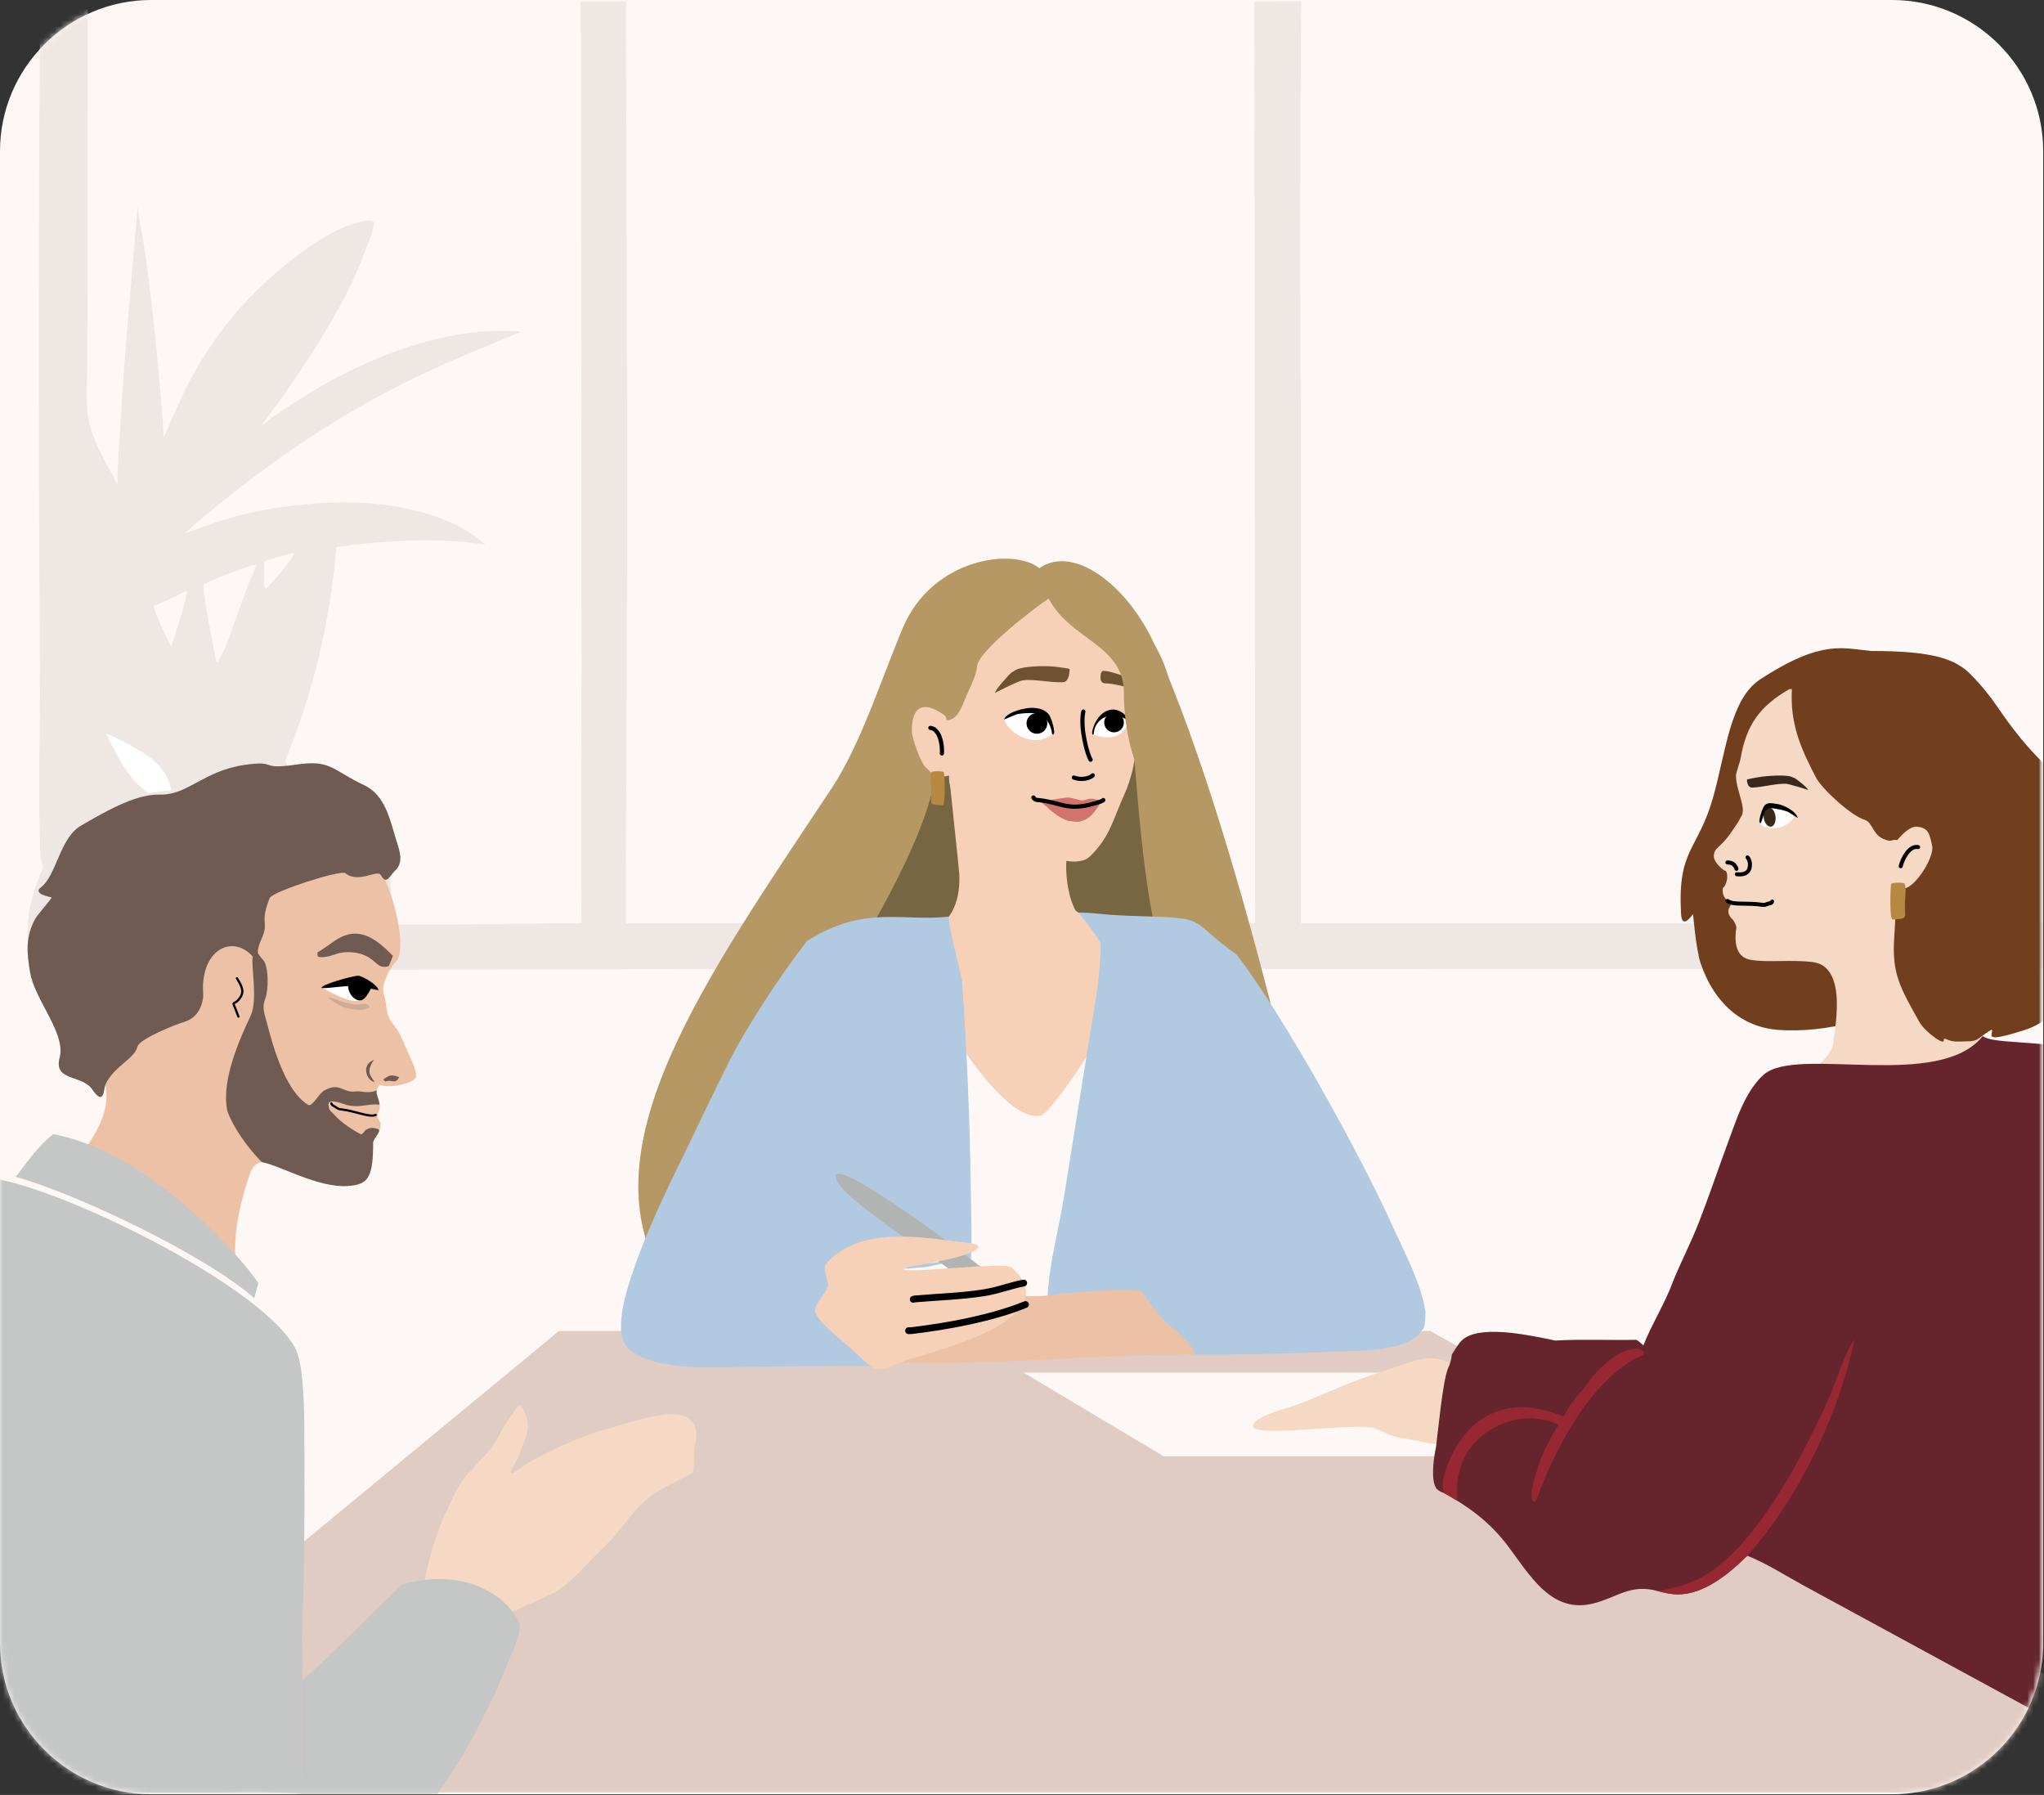 <?xml version="1.0" encoding="UTF-8"?> <svg xmlns="http://www.w3.org/2000/svg" viewBox="0 0 355.359 312" fill="none"><rect x="0" y="0" width="355.359" height="312" fill="#333333" stroke="none"/><path fill-rule="evenodd" clip-rule="evenodd" d="M328.955 311.877H26.264C11.818 311.877 0 300.059 0 285.612V26.264C0 11.818 11.819 0 26.264 0H328.955C343.402 0 355.219 11.819 355.219 26.264V285.612C355.219 300.059 343.402 311.877 328.955 311.877Z" fill="#FDF8F6"></path><mask id="mask0_56_553" style="mask-type:luminance" maskUnits="userSpaceOnUse" x="0" y="0" width="1422" height="1248"><path d="M328.955 311.877H26.264C11.818 311.877 0 300.059 0 285.612V26.264C0 11.818 11.819 0 26.264 0H328.955C343.402 0 355.219 11.819 355.219 26.264V285.612C355.219 300.059 343.402 311.877 328.955 311.877Z" fill="white"></path></mask><g mask="url(#mask0_56_553)"><path fill-rule="evenodd" clip-rule="evenodd" d="M0 311.574H392.152L248.655 231.354H97.166L0 311.574Z" fill="#E1CCC4"></path><path fill-rule="evenodd" clip-rule="evenodd" d="M218.068 0.189L226.226 0.181C226.01 24.566 225.985 48.953 226.152 73.339L226.159 160.633L248.655 160.583V168.417H213.482C211.969 166.907 210.436 165.804 208.859 164.992V160.647L218.208 160.632L218.068 0.189Z" fill="#EFE7E4"></path><path fill-rule="evenodd" clip-rule="evenodd" d="M5.941 168.4C5.421 167.01 5.143 165.55 4.912 164.09C4.368 159.422 5.665 154.948 7.532 150.711C9.655 146.891 12.109 144.278 15.66 141.713C16.788 141.004 17.962 140.396 19.144 139.781C21.331 138.869 23.492 138.302 25.81 137.847C27.142 137.653 28.478 137.486 29.817 137.349C37.399 136.645 45.176 136.274 52.675 137.853C58.174 139.154 64.389 141.382 67.5 146.465C68.259 147.706 68.664 148.963 68.951 150.378C68.664 151.179 68.362 151.871 67.921 152.604C67.888 155.302 68.174 157.991 68.157 160.68C79.105 160.832 90.102 160.491 101.057 160.473C100.993 145.835 101.013 131.197 101.118 116.559L100.964 0.223L108.833 0.185L109.047 86.567L108.89 135.392C108.826 143.759 108.812 152.128 108.846 160.496L132.023 160.464C136.6 160.453 191.991 160.591 191.141 160.311C191.083 161.656 189.562 168.305 189.243 168.574C188.408 168.296 120.504 168.419 118.456 168.426C101.629 168.586 22.766 168.668 5.941 168.4Z" fill="#EFE7E4"></path><path fill-rule="evenodd" clip-rule="evenodd" d="M6.938 0.093C9.7 0.177 12.494 0.045 15.259 0L15.246 48.802L15.134 64.964C15.137 67.594 14.917 70.439 15.401 73.024C16.074 76.622 18.702 80.859 20.402 84.171C20.467 80.232 20.794 76.278 21.025 72.345C21.742 60.164 22.928 48.072 23.932 35.918C24.119 37.878 24.561 39.837 24.888 41.78C25.257 44.061 25.582 46.35 25.866 48.643C26.99 57.755 27.863 66.89 28.485 76.049C30.645 71.001 32.82 65.929 35.842 61.319C37.683 58.513 39.973 55.455 42.24 52.981C47.056 47.724 56.203 39.74 63.26 38.413C63.888 38.295 64.431 38.217 64.974 38.586C65.093 39.778 64.254 41.553 63.842 42.705C60.588 51.792 55.128 60.311 49.65 68.204C48.268 70.196 46.728 72.09 45.386 74.103C45.586 73.924 45.79 73.75 45.997 73.579C47.75 72.124 49.762 70.903 51.674 69.667C62.618 62.596 77.331 56.43 90.593 57.671C84.673 60.15 78.723 62.487 72.929 65.267C57.868 72.496 44.643 81.73 32.094 92.712C34.377 91.983 36.593 91.055 38.889 90.357C45.136 88.459 51.385 87.624 57.895 87.354C66.353 87.003 77.994 88.772 84.404 94.687C76.59 93.35 66.348 93.947 58.489 95.103C58.288 97.545 58.015 99.979 57.671 102.405C57.328 104.832 56.914 107.246 56.43 109.648C55.946 112.05 55.393 114.436 54.771 116.806C54.148 119.175 53.457 121.526 52.697 123.855C51.77 126.686 50.637 129.463 49.615 132.262C50.34 134.409 51.676 135.89 52.674 137.853C45.175 136.274 37.398 136.645 29.816 137.349C28.477 137.487 27.141 137.653 25.809 137.847C23.492 138.303 21.331 138.87 19.143 139.781C17.962 140.396 16.788 141.004 15.659 141.713C12.108 144.279 9.654 146.891 7.531 150.711C6.918 149.465 7.003 147.622 6.955 146.238C6.615 136.359 7.017 126.447 6.91 116.56C6.7 77.736 6.709 38.914 6.938 0.093ZM50.872 96.138L51.103 96.185C50.99 97.197 47.158 101.449 46.276 102.319L46.083 102.257C45.725 100.884 45.957 99.002 45.959 97.567C47.586 97.014 49.207 96.557 50.872 96.138ZM32.419 102.711C32.803 103.503 30.194 110.98 29.737 112.399C29.358 111.684 29.03 110.936 28.685 110.202C27.903 108.648 27.236 107.045 26.682 105.395C28.587 104.483 30.534 103.668 32.419 102.711ZM44.035 98.204L44.409 98.237L44.469 98.516C42.862 102.067 41.662 105.806 40.297 109.454C39.583 111.359 38.915 113.473 37.799 115.18C37.503 114.935 37.451 114.215 37.361 113.83C36.634 109.771 35.725 105.744 35.341 101.632C37.955 100.204 41.215 99.206 44.035 98.204Z" fill="#EFE7E4"></path><path fill-rule="evenodd" clip-rule="evenodd" d="M18.438 127.496C20.704 128.424 22.918 129.63 24.995 130.92C27.574 132.522 29.117 134.356 29.816 137.349C28.477 137.487 27.141 137.653 25.808 137.848C22.102 135.278 20.401 131.39 18.438 127.496Z" fill="white"></path><path fill-rule="evenodd" clip-rule="evenodd" d="M41.159 220.765C40.958 219 39.984 214.098 43.445 204.058C45.616 197.764 53.989 207.756 62.04 205.921C63.279 205.639 64.173 204.669 64.583 202.91C64.647 202.628 64.726 201.197 64.858 199.798C64.908 199.268 64.772 198.809 64.929 198.321C65.067 197.895 65.582 197.286 65.856 196.788C66.132 196.288 66.21 195.496 66.212 195.482C66.246 195.101 65.477 194.227 65.618 193.847C65.765 193.442 65.906 193.023 66.015 192.589C66.184 191.928 65.306 189.968 65.496 189.525C65.759 188.903 65.861 188.463 66.256 188.62C67.616 189.158 71.45 188.454 72.218 187.406C72.87 186.517 70.744 182.63 70.288 181.466C68.578 177.095 67.507 178.555 67.066 174.312C66.959 173.277 66.412 172.317 66.674 171.307C67.004 170.031 67.748 168.283 68.892 167.066C71.061 164.759 67.922 151.696 64.032 148.657C61.32 146.539 59.927 143.154 53.817 142.387C44.195 141.178 34.773 138.15 26.493 144.785C18.475 151.209 18.557 151.682 15.242 161.283C13.447 166.482 14.694 181.178 17.488 186.527C21.875 194.917 10.528 202.7 12.542 205.047C15.954 207.581 9.186 202.112 26.473 211.39C32.058 214.388 25.468 214.21 35.29 215.597C36.835 215.815 49.758 230.671 41.159 220.765Z" fill="#EDC1A5"></path><path fill-rule="evenodd" clip-rule="evenodd" d="M35.345 172.973C35.366 172.943 35.302 176.653 32.062 177.612C30.512 178.071 24.2 180.596 23.901 181.925C23.431 184.012 19.72 185.42 18.339 188.498C17.978 189.3 18.179 192.448 16.008 189.335C14.211 186.76 9.284 187.981 10.366 183.847C11.483 179.574 6.105 173.973 5.241 169.071C4.626 165.576 4.429 162.777 6.127 159.704C6.543 158.949 9.258 155.911 8.94 155.97C8.909 155.976 5.576 155.386 7.104 154.248C9.82 152.224 10.385 145.621 14.089 143.507C17.691 141.452 23.347 137.994 27.723 138.119C32.671 138.26 35.278 134.02 42.489 132.957C48.395 132.087 44.918 133.868 51.388 132.914C57.596 131.998 57.614 133.782 63.315 136.481C67.053 138.25 67.832 142.654 68.871 145.966C69.509 147.997 70.271 149.957 68.563 151.468C67.774 152.166 67.204 153.951 66.229 152.13C65.636 151.018 62.334 153.654 60.035 151.775C59.262 151.141 47.316 154.973 46.874 156.112C45.031 160.856 46.904 160.008 45.44 163.272C43.071 168.553 49.086 164.431 38.341 170.585C38.051 170.751 35.573 172.658 35.345 172.973Z" fill="#6F5B52"></path><path fill-rule="evenodd" clip-rule="evenodd" d="M45.177 168.014C41.306 160.895 33.278 165.038 35.754 175.439C36.457 178.389 35.881 180.997 41.19 180.38C44.428 180.004 43.896 175.639 45.612 173.03C46.409 171.818 45.572 168.742 45.177 168.014Z" fill="#EDC1A5"></path><path d="M41.454 176.704C40.094 173.013 40.472 175.378 41.825 173.3C42.556 172.177 41.802 171.074 41.193 170.045" stroke="black" stroke-width="0.388" stroke-miterlimit="22.926" stroke-linecap="round" stroke-linejoin="round"></path><path fill-rule="evenodd" clip-rule="evenodd" d="M65.494 189.525C64.037 190.181 62.756 189.589 61.95 189.707C59.514 190.064 59.149 188.002 56.407 189.53C55.368 190.108 54.308 192.484 53.565 192.039C49.361 189.523 47.194 180.76 46.421 177.862C45.944 176.066 45.499 175.138 46.142 173.495C46.696 172.079 46.759 167.763 45.659 166.754C45.094 166.234 44.404 164.504 43.945 166.253C43.574 167.661 44.907 173.765 43.559 176.592C40.711 182.572 38.683 188.362 39.467 192.814C39.695 194.114 41.846 198.271 45.516 201.996C49.238 202.718 56.45 207.274 62.039 205.92C63.938 205.461 64.92 204.261 64.861 198.68C64.852 197.819 66.613 196.491 65.585 196.197C64.857 195.989 64.279 195.962 63.595 196.408C63.3 196.602 63.211 197.053 62.773 197.169C61.56 196.596 59.185 194.982 58.414 194.073C57.659 193.184 57.201 193.224 57.107 192.066C57.01 190.879 59.211 191.718 59.815 191.919C62.428 192.791 63.946 191.718 65.995 192.027C65.861 190.96 65.299 190.053 65.494 189.525Z" fill="#6F5B52"></path><path d="M65.315 193.805C64.085 194.256 61.84 193.106 59.114 192.8C58.635 192.747 58.338 192.34 57.923 192.187C57.817 192.148 57.593 191.898 57.613 191.789" stroke="black" stroke-width="0.388" stroke-miterlimit="22.926" stroke-linecap="round" stroke-linejoin="round"></path><path fill-rule="evenodd" clip-rule="evenodd" d="M66.632 187.615L66.959 187.982C68.343 187.559 68.621 188.584 69.425 187.234C67.888 186.679 67.741 186.917 66.632 187.615Z" fill="#6F5B52"></path><path fill-rule="evenodd" clip-rule="evenodd" d="M64.855 184.299C62.828 185.086 63.683 187.833 65.108 188.075C64.749 187.278 63.509 186.614 64.804 184.54L65.059 184.189L64.855 184.299Z" fill="#6F5B52"></path><path fill-rule="evenodd" clip-rule="evenodd" d="M55.302 166.299C56.064 166.503 57.338 166.234 58.146 165.922C59.781 165.291 61.884 165.373 63.513 166.102C65.442 166.964 65.765 168.561 67.6 167.919L68.314 166.138C65.679 163.473 62.811 161.089 59.202 162.931C57.877 163.608 56.425 164.886 55.202 165.526C55.22 166.372 55.072 165.661 55.302 166.299Z" fill="#6F5B52"></path><path fill-rule="evenodd" clip-rule="evenodd" d="M57.174 171.409L56.099 171.719C57.487 172.504 60.962 174.467 62.528 173.892C62.297 173.446 61.579 173.009 61.411 172.647C60.929 171.605 62.172 171.686 61.097 170.934L57.174 171.409Z" fill="#FEFEFE"></path><path fill-rule="evenodd" clip-rule="evenodd" d="M60.5 171.3C60.583 172.916 61.698 173.894 62.527 173.89C63.376 173.888 63.85 173.072 64.843 171.16C63.826 171.173 64.091 169.787 62.762 170.658C61.629 170.231 60.773 170.4 60.5 171.3Z" fill="black"></path><path fill-rule="evenodd" clip-rule="evenodd" d="M55.902 171.744C57.748 171.794 59.979 171.222 62.258 171.428L65.807 172.116C65.627 171.166 63.2 169.742 62.282 169.588C61.341 169.624 55.7 171.147 55.902 171.744Z" fill="black"></path><path fill-rule="evenodd" clip-rule="evenodd" d="M64.321 175.005C63.311 175.662 62.762 175.598 61.555 175.468C59.775 175.276 58.581 174.618 57.23 173.553C56.666 173.107 58.479 173.686 58.706 173.815C59.388 174.204 61.047 174.505 61.857 174.6C62.51 174.676 63.765 174.178 64.173 174.854C64.256 174.991 64.327 175 64.321 175.005Z" fill="#D0AC96"></path><path fill-rule="evenodd" clip-rule="evenodd" d="M0 205.046C12.63 207.565 43.78 222.824 50.813 233.458C51.412 234.363 51.783 235.279 52.018 236.337C52.98 240.662 52.898 247.17 52.927 251.73C52.964 259.237 52.927 266.744 52.818 274.251C52.742 278.375 52.445 282.576 52.531 286.694C52.146 289.953 52.567 310.592 52.215 311.369C52.167 311.474 52.069 311.552 51.997 311.642L51.659 311.717V311.877H0V311.574L0 205.046Z" fill="#C5C6C6"></path><path fill-rule="evenodd" clip-rule="evenodd" d="M9.254 197.131C21.632 199.478 33.615 209.732 41.768 218.999C42.872 220.308 43.954 221.603 44.924 223.016L44.197 225.648C35.901 218.278 13.484 207.551 2.745 204.561C4.598 202.123 6.817 198.982 9.254 197.131Z" fill="#C5C6C6"></path><path d="M355.219 160.488H122.668V168.418H355.219V160.488Z" fill="#EFE7E4"></path><path fill-rule="evenodd" clip-rule="evenodd" d="M0 311.574L33.71 311.592C39.654 311.609 45.73 311.392 51.659 311.717V311.877H0V311.574Z" fill="#EFE7E4"></path><path fill-rule="evenodd" clip-rule="evenodd" d="M83.209 287.324C83.67 287.234 85.295 282.098 88.81 280.337C96.247 276.618 96.529 277.838 102.398 271.535C104.467 269.313 105.919 268.261 107.989 265.56C112.559 259.602 114.049 259.31 120.318 256.129C120.866 255.851 120.455 252.895 120.765 251.575C122.999 242.049 110.885 246.971 106.434 248.11C101.871 249.279 93.892 252.66 90.291 255.326C87.219 257.601 89.84 254.277 90.286 252.822C90.917 250.766 92.082 249.04 91.726 247.047C91.609 246.396 90.644 243.322 89.79 244.727C88.58 246.721 87.73 247.482 86.587 249.855C84.97 253.215 81.008 255.541 79.175 259.417C76.641 264.778 74.432 268.656 72.644 282.016C71.59 289.898 69.071 290.86 73.905 291.237C75.488 291.36 78.344 286.124 81.889 287.619C82.756 287.984 82.784 287.406 83.209 287.324Z" fill="#F6D9C5"></path><path fill-rule="evenodd" clip-rule="evenodd" d="M69.847 275.419C74.971 273.987 80.302 273.974 85.048 276.661C87.364 277.972 89.411 279.912 90.422 282.413C90.415 284.275 89.386 286.339 88.701 288.059C85.388 296.388 81.215 304.557 76.024 311.877H51.659V311.717L51.997 311.642C52.07 311.549 52.167 311.474 52.215 311.369C52.567 310.592 52.147 289.953 52.532 286.694C52.72 288.441 52.596 290.3 52.6 292.062C58.514 286.702 64.131 280.986 69.847 275.419Z" fill="#C5C6C6"></path><path fill-rule="evenodd" clip-rule="evenodd" d="M156.95 109.164C153.155 118.193 149.623 129.429 144.589 137.01C122.463 170.33 102.106 198.969 114.988 221.719C115.474 222.576 118.263 225.46 119.01 224.765C119.92 223.919 118.881 224.135 120.442 226.986C120.956 227.924 125.96 232.14 127.898 231.654C128.546 230.222 126.718 231.138 130.946 232.266C142.815 235.434 162.568 226.531 180.003 226.755C192.328 226.912 202.674 237.619 211.88 233.976C221.278 230.256 227.78 228.84 228.783 216.158C228.68 217.447 229.768 217.557 230.809 217.769C230.393 214.821 216.761 147.94 200.819 112.241C196.175 101.842 186.7 94.544 180.704 98.765C176.148 95.118 162.054 97.023 156.95 109.164Z" fill="#B59863"></path><path fill-rule="evenodd" clip-rule="evenodd" d="M144.773 176.715H195.905V231.275H144.773V176.715Z" fill="#FDF8F6"></path><path fill-rule="evenodd" clip-rule="evenodd" d="M162.071 130.956C165.7 138.647 148.151 167.658 144.773 171.61C175.501 193.345 191.745 160.752 201.633 164.084C198.891 156.466 197.445 134.293 197.228 132.073C195.985 119.375 172.597 128.338 162.071 130.956Z" fill="#786541"></path><path fill-rule="evenodd" clip-rule="evenodd" d="M185.71 147.739C185.152 149.127 185.083 154.424 186.873 158.063C187.865 160.079 197.397 158.54 198.067 160.007C201.302 167.091 183.041 193.504 180.99 193.909C172.228 195.639 156.652 163.814 156.706 163.73C157.577 162.383 167.194 163.51 166.784 151.97C166.771 151.563 164.999 134.842 165.002 134.804C166.149 134.283 182.267 147.012 184.675 146.91C184.724 146.908 185.873 147.333 185.71 147.739Z" fill="#F6D1B8"></path><mask id="mask1_56_553" style="mask-type:luminance" maskUnits="userSpaceOnUse" x="627" y="539" width="168" height="238"><path d="M185.71 147.739C185.152 149.127 185.083 154.424 186.873 158.063C187.865 160.079 197.397 158.54 198.067 160.007C201.302 167.091 183.041 193.504 180.99 193.909C172.228 195.639 156.652 163.814 156.706 163.73C157.577 162.383 167.194 163.51 166.784 151.97C166.771 151.563 164.999 134.842 165.002 134.804C166.149 134.283 182.267 147.012 184.675 146.91C184.724 146.908 185.873 147.333 185.71 147.739Z" fill="white"></path></mask><g mask="url(#mask1_56_553)"><path fill-rule="evenodd" clip-rule="evenodd" d="M190.305 152.444C189.751 152.724 182.239 153.172 179.76 153.791C174.095 155.205 166.769 156.036 162.317 159.766C160.047 161.667 159.63 157.96 159.63 156.54C159.63 153.561 162.011 134.941 164.203 134.615C169.669 133.802 172.466 133.987 176.615 137.381C180.061 140.2 184.546 143.091 188.501 145.226C191.537 146.863 191.798 151.687 190.305 152.444Z" fill="#EDC1A5"></path></g><mask id="mask2_56_553" style="mask-type:luminance" maskUnits="userSpaceOnUse" x="0" y="0" width="1422" height="1248"><path d="M328.955 311.877H26.264C11.818 311.877 0 300.059 0 285.612V26.264C0 11.818 11.819 0 26.264 0H328.955C343.402 0 355.219 11.819 355.219 26.264V285.612C355.219 300.059 343.402 311.877 328.955 311.877Z" fill="white"></path></mask><g mask="url(#mask2_56_553)"><path fill-rule="evenodd" clip-rule="evenodd" d="M170.377 110.736C168.361 113.154 165.992 118.157 165.317 120.991C165.017 122.25 164.888 123.589 164.849 124.962C164.59 124.67 164.346 124.432 164.165 124.302C160.841 121.911 158.523 122.408 158.523 127.049C158.523 128.312 160.081 132.596 160.929 133.388C162.462 134.82 162.752 135.349 165.002 134.803C164.76 140.911 173.055 146.443 182.746 149.083C184.652 149.603 187.911 150.366 189.444 148.9C193.049 145.45 193.54 142.29 195.495 138.04C196.546 135.756 198.082 130.676 196.939 128.194C193.871 121.535 198.931 118.989 195.52 113.027C189.446 102.407 178.796 100.646 170.377 110.736Z" fill="#F6D1B8"></path><path d="M188.343 123.682C187.718 126.525 189.098 131.325 189.607 132.053" stroke="black" stroke-width="0.728" stroke-miterlimit="22.926" stroke-linecap="round" stroke-linejoin="round"></path><path d="M186.7 135.151C188.042 135.685 189.534 135.246 189.986 134.77" stroke="black" stroke-width="0.728" stroke-miterlimit="22.926" stroke-linecap="round" stroke-linejoin="round"></path><path fill-rule="evenodd" clip-rule="evenodd" d="M184.804 118.586C182.314 118.669 179.798 117.97 177.757 118.268C177.038 118.372 173.684 120.06 172.995 120.437C172.936 119.982 175.602 117.003 175.905 116.869C176.32 116.686 176.501 116.395 177.262 116.195C178.997 115.735 182.379 115.683 184.085 115.969C184.273 116 185.974 116.184 185.956 116.317C185.952 116.35 185.989 118.547 184.804 118.586Z" fill="#6E5232"></path><path fill-rule="evenodd" clip-rule="evenodd" d="M191.72 116.6C191.388 116.884 191.38 117.007 191.336 117.613C191.259 118.685 191.775 118.803 192.555 118.803C193.252 118.803 195.719 119.307 196.319 119.638C196.51 119.744 195.484 117.556 195.014 117.389C194.306 117.139 192.672 116.596 191.988 116.633C191.988 116.633 191.771 116.557 191.72 116.6Z" fill="#6E5232"></path><path fill-rule="evenodd" clip-rule="evenodd" d="M191.007 139.017C190.564 139.077 190.035 138.607 188.959 138.951C188.054 139.241 188.145 139.166 187.217 138.935C185.72 138.561 185.883 138.529 184.132 138.807C182.972 138.991 182.282 139.128 181.109 139.219C180.613 139.258 181.831 140.072 182.034 140.28C182.831 141.098 184.838 142.637 185.96 142.708C186.55 142.745 186.996 142.95 187.728 142.791C188.894 142.537 189.773 141.859 190.417 140.898C190.612 140.607 191.822 139.174 191.089 139.055C191.086 139.055 191.01 139.017 191.007 139.017Z" fill="#D1746D"></path><path d="M190.267 139.653C185.434 141.072 184.551 139.415 180.194 139.031C180.041 139.017 179.675 138.772 179.665 138.622" stroke="black" stroke-width="0.728" stroke-miterlimit="22.926" stroke-linecap="round" stroke-linejoin="round"></path><path d="M190.468 139.608C190.741 139.518 191.658 139.275 191.817 139.069" stroke="black" stroke-width="0.728" stroke-miterlimit="22.926" stroke-linecap="round" stroke-linejoin="round"></path><path d="M163.751 130.956C163.878 129.585 163.418 126.677 161.749 126.525" stroke="black" stroke-width="0.728" stroke-miterlimit="22.926" stroke-linecap="round" stroke-linejoin="round"></path><path fill-rule="evenodd" clip-rule="evenodd" d="M164.119 134.31C164.254 134.966 164.384 139.989 163.893 139.97C160.969 139.853 162.149 139.781 161.857 136.626C161.82 136.233 161.661 134.246 162.065 134.131C162.438 134.026 164.05 133.974 164.119 134.31Z" fill="#B68841"></path><path fill-rule="evenodd" clip-rule="evenodd" d="M182.317 104.043C180.201 105.404 170.081 113.116 169.867 115.792C169.728 117.527 168.635 119.521 167.923 121.15C167.291 122.597 166.571 125.192 164.555 125.192C164.555 122.982 159.447 121.455 165.316 113.371C170.034 106.874 170.892 102.549 182.317 104.043Z" fill="#B59863"></path><path fill-rule="evenodd" clip-rule="evenodd" d="M182.944 127.603C182.463 125.274 181.943 123.899 179.281 123.879C177.875 123.869 175.764 123.994 174.67 124.941C174.591 126.683 179.398 130.454 182.944 127.603Z" fill="#FEFEFE"></path><path d="M180.448 127.533C181.439 127.436 182.165 126.553 182.068 125.561C181.971 124.569 181.089 123.844 180.097 123.94C179.105 124.037 178.379 124.92 178.476 125.912C178.573 126.904 179.455 127.629 180.448 127.533Z" fill="black"></path><path d="M183.106 127.653C182.86 127.703 182.881 127.323 182.83 127.078C182.603 125.977 182.11 125.329 181.65 124.768C181.215 124.238 180.525 123.947 179.349 123.939C178.669 123.934 177.817 123.962 177.006 124.105C176.509 124.193 174.579 125.105 174.54 125.061C175.157 123.637 178.39 123.026 179.353 123.032C180.838 123.043 181.741 123.45 182.351 124.194C182.779 124.716 183.638 127.544 183.106 127.653Z" fill="black"></path><path fill-rule="evenodd" clip-rule="evenodd" d="M190.109 127.657C190.458 125.451 190.834 124.148 192.762 124.13C193.781 124.121 195.309 124.238 196.101 125.136C196.159 126.786 194.236 129.252 190.109 127.657Z" fill="#FEFEFE"></path><path fill-rule="evenodd" clip-rule="evenodd" d="M193.847 123.887C192.907 123.795 192.071 124.482 191.979 125.422C191.887 126.362 192.575 127.198 193.515 127.29C194.455 127.382 195.29 126.694 195.382 125.754C195.474 124.815 194.787 123.979 193.847 123.887Z" fill="black"></path><path d="M189.993 127.705C190.17 127.752 190.156 127.393 190.192 127.16C190.556 124.856 192.937 124.004 194.411 124.344C194.771 124.427 196.169 125.291 196.197 125.249C195.75 123.9 194.251 123.321 193.553 123.327C190.621 123.355 189.499 127.573 189.993 127.705Z" fill="black"></path><path fill-rule="evenodd" clip-rule="evenodd" d="M182.076 103.561C185.706 111.25 195.403 111.882 195.391 120.437C195.377 130.198 199.282 142.218 209.17 145.55C206.427 137.933 204.174 124.316 203.957 122.093C202.713 109.396 192.603 100.943 182.076 103.561Z" fill="#B59863"></path><path fill-rule="evenodd" clip-rule="evenodd" d="M135.119 219.185C136.576 212.945 138.964 206.798 141.029 200.731C142.164 197.395 143.082 193.717 144.619 190.559C143.126 197.859 140.473 205.2 138.125 212.278C137.403 214.455 136.8 217.085 135.762 219.101L135.809 219.864C137.489 220.768 146.151 219.605 147.667 220.661L147.419 221.124C143.591 221.162 139.73 220.94 135.901 220.829C134.25 220.781 132.446 220.945 130.814 220.757C130.393 220.708 130.293 220.674 130 220.393L130.112 220.058C131.489 219.535 133.302 220.532 134.723 219.877C134.995 219.751 135.018 219.446 135.119 219.185Z" fill="#6D88B4"></path><path fill-rule="evenodd" clip-rule="evenodd" d="M127.39 219.501C125.796 217.969 124.001 216.46 121.888 215.707C120.852 215.337 119.777 215.177 118.816 214.617L118.963 214.376L118.701 214.453C118.799 214.439 118.896 214.422 118.995 214.411C121.852 214.102 125.444 216.446 127.487 218.249C128.056 218.75 129.406 219.784 129.488 220.519C128.376 221.033 126.024 220.104 124.804 219.995C123.539 219.882 122.252 219.868 120.981 219.819C119.778 219.936 118.61 220.073 117.443 220.4C116.347 220.707 113.416 222.069 112.578 221.937L112.528 221.68C113.653 220.29 116.535 219.847 118.239 219.413C121.346 218.985 124.284 219.141 127.39 219.501Z" fill="#6D88B4"></path><path fill-rule="evenodd" clip-rule="evenodd" d="M165.676 217.362C161.869 217.73 150.448 217.874 147.67 220.661L147.422 221.125C146.829 227.032 147.641 232.635 151.242 237.457C143.925 237.358 136.587 237.543 129.269 237.601C125.386 237.632 121.345 237.875 117.488 237.386C114.97 237.067 111.801 236.347 109.718 234.819C108.754 234.112 108.221 233.115 108.064 231.938C107.59 228.398 109.022 223.976 110.163 220.657C112.679 213.332 116.124 206.363 119.512 199.419C121.919 194.487 124.225 189.538 126.7 184.634C129.977 178.143 135.807 169.373 140.267 163.598C150.331 157.167 156.974 160.282 164.982 159.307C164.808 161.304 167.054 168.694 167.271 170.683C168.096 182.528 168.597 194.386 168.774 206.258C168.832 211.152 169.097 216.333 168.645 221.205C168.296 221.586 167.927 222.019 167.468 222.267C164.897 223.658 156.88 224.798 153.953 224.897C153.713 224.905 153.509 224.87 153.274 224.83L153.252 224.675C154.195 224.158 155.743 224.186 156.809 224.061C159.402 223.758 164.91 223.055 167.074 221.953C167.543 221.714 167.947 221.223 168.307 220.844L166.936 219.426C166.861 219.415 166.786 219.402 166.711 219.393C164.875 219.176 162.98 219.921 161.166 220.196C160.346 220.321 159.516 220.33 158.694 220.446C156.927 220.695 155.048 220.232 153.252 220.342L153.077 220.196C154.773 218.846 165.251 221.089 165.676 217.362Z" fill="#B2C9E2"></path><path fill-rule="evenodd" clip-rule="evenodd" d="M187.505 158.617C191.297 158.69 191.289 159.062 198.345 159.248C210.488 159.57 206.376 159.835 214.999 165.937C223.326 176.727 236.7 201.082 242.129 213.169C244.168 217.708 247.101 223.091 247.829 228.015C247.786 228.939 247.812 229.907 247.546 230.798C247.534 230.814 247.521 230.83 247.509 230.846C247.247 231.197 246.988 231.557 246.69 231.877C245.634 233.006 243.934 233.705 242.442 234.047C238.874 234.864 234.901 234.818 231.251 234.982C223.245 235.345 215.235 235.496 207.221 235.436C205.625 233.959 204.324 232.171 202.935 230.504C201.278 228.533 199.595 226.585 197.886 224.659C192.625 224.846 187.374 225.233 182.116 225.466C182.42 219.59 184.039 213.8 184.984 208.003L190.887 171.145C191.077 168.759 191.402 166.349 191.358 163.953C190.61 162.584 188.499 159.806 187.505 158.617Z" fill="#B2C9E2"></path><path fill-rule="evenodd" clip-rule="evenodd" d="M207.222 235.435C194.093 235.5 181.393 236.489 168.379 236.839C163.296 236.976 157.776 236.83 152.643 236.83C156.586 230.6 163.883 226.804 171.11 225.497C174.154 224.947 180.576 225.636 183.713 224.989C185.547 224.611 198.079 223.767 198.619 224.612C200.24 227.147 202.193 229.455 203.497 230.503C206.166 232.648 208.616 235.428 207.222 235.435Z" fill="#EDC1A5"></path><path fill-rule="evenodd" clip-rule="evenodd" d="M173.987 223.079C173.059 221.799 142.226 198.345 145.541 205.33C147.352 209.144 166.175 220.877 170.183 224.418C171.189 225.307 178.199 227.912 177.876 226.947C177.046 224.471 174.745 224.124 173.987 223.079Z" fill="#B2B3B3"></path><path fill-rule="evenodd" clip-rule="evenodd" d="M143.961 223.066C144.234 224.326 141.191 226.912 141.751 228.185C142.689 230.316 146.917 233.405 148.514 234.93C153.645 239.83 152.336 237.9 159.621 235.808C167.093 233.662 185.003 228.21 175.829 220.29C174.667 219.288 158.086 221.374 157.12 220.656C156.448 220.155 166.306 219.153 169.452 217.408C171.343 216.359 168.749 216.076 167.706 215.956C160.322 215.097 150.956 213.297 144.819 218.472C142.743 220.222 143.4 220.484 143.961 223.066Z" fill="#F6D1B8"></path><path d="M177.974 223.015C175.937 223.37 173.603 224.307 171.048 224.705C167.04 225.33 162.993 225.438 158.974 225.786C158.909 225.792 158.859 225.832 158.775 225.854" stroke="black" stroke-width="1.184" stroke-miterlimit="22.926" stroke-linecap="round" stroke-linejoin="round"></path><path d="M178.285 226.756C172.432 229.128 164.789 230.541 158.467 231.287L157.961 231.303" stroke="black" stroke-width="1.184" stroke-miterlimit="22.926" stroke-linecap="round" stroke-linejoin="round"></path><path fill-rule="evenodd" clip-rule="evenodd" d="M177.951 238.585H243.558L267.884 253.11H202.276L177.951 238.585Z" fill="#FDF8F6"></path><path fill-rule="evenodd" clip-rule="evenodd" d="M253.552 237.689C248.717 234.69 246.099 236.524 239.729 238.585C235.02 240.109 231.802 241.584 226.948 243.627C224.244 244.766 218.34 245.944 217.849 247.739C217.182 250.178 236.349 247.102 239.095 248.294C241.872 249.5 241.469 249.635 245.224 250.226C248.056 250.673 246.754 250.756 250.176 251.046C256.256 251.563 256.024 259.562 255.614 248.004C255.579 247.041 254.609 239.547 253.722 238.565C253.637 238.471 253.58 237.705 253.552 237.689Z" fill="#F6D9C5"></path><path fill-rule="evenodd" clip-rule="evenodd" d="M325.391 113.154C320.406 112.717 316.807 111.077 306.061 118.049C300.783 121.474 300.046 130.72 297.845 138.549C295.206 147.935 291.572 147.474 292.272 158.985C292.389 160.943 293.441 160.159 294.341 158.876C294.361 158.905 294.838 165.004 295.685 167.501C297.952 174.171 302.655 178.537 309.21 179.021C316.725 179.577 329.23 177.362 331.374 170.846C335.9 157.095 343.589 165.65 343.184 149.922C342.657 129.415 331.421 124.354 330.109 119.25C329.727 117.758 326.546 114.621 325.356 113.591L325.391 113.154Z" fill="#713F1E"></path><path fill-rule="evenodd" clip-rule="evenodd" d="M311.022 119.821C311.982 119.299 315.668 122.394 316.285 123.178C318.267 125.697 322.4 128.359 325.014 131.781C326.048 133.135 331.639 139.556 331.639 141.088C331.639 143.407 333.468 144.684 333.468 148.886C333.468 157.594 333.81 159.515 336.497 167.845C337.352 170.499 337.464 171.454 339.506 174.502C340.028 175.283 346.833 178.486 345.196 179.641C343.597 180.769 329.762 199.252 327.888 200.166C320.871 203.583 309.46 197.588 306.804 197.284C305.776 197.167 314.428 186.618 314.338 186.637C314.293 186.633 318.751 183.608 318.756 181.05C318.759 179.773 321.513 168.008 315.153 167.226C311.329 166.755 307.368 167.348 304.39 166.842C301.953 166.428 301.543 164.179 301.793 161.769C301.821 161.505 301.966 161.275 301.806 160.88C301.666 160.531 301.381 159.86 301.038 159.656C300.531 159.053 300.286 158.372 300.654 157.772C300.713 157.673 301.048 157.056 300.988 157.022C300.421 156.7 299.811 156.148 299.614 155.54C299.511 155.221 299.354 154.334 299.711 154.165C299.924 154.066 300.244 153.108 300.271 152.731C300.304 152.278 300.316 151.773 300.054 151.387C299.656 151.397 297.955 149.891 297.955 148.879C297.955 147.762 298.387 147.631 299.394 146.61C300.241 145.752 300.671 145.126 301.336 144.144C301.761 143.515 302.243 142.886 302.553 142.194C302.733 141.796 302.895 141.85 302.98 141.161C303.178 139.559 301.806 137.014 301.806 134.818C301.806 134.328 302.488 132.534 302.618 131.771C303.612 125.982 305.991 122.734 311.022 119.821Z" fill="#F6D9C5"></path><mask id="mask3_56_553" style="mask-type:luminance" maskUnits="userSpaceOnUse" x="1192" y="479" width="191" height="327"><path d="M311.022 119.821C311.982 119.299 315.668 122.394 316.285 123.178C318.267 125.697 322.4 128.359 325.014 131.781C326.048 133.135 331.639 139.556 331.639 141.088C331.639 143.407 333.468 144.684 333.468 148.886C333.468 157.594 333.81 159.515 336.497 167.845C337.352 170.499 337.464 171.454 339.506 174.502C340.028 175.283 346.833 178.486 345.196 179.641C343.597 180.769 329.762 199.252 327.888 200.166C320.871 203.583 309.46 197.588 306.804 197.284C305.776 197.167 314.428 186.618 314.338 186.637C314.293 186.633 318.751 183.608 318.756 181.05C318.759 179.773 321.513 168.008 315.153 167.226C311.329 166.755 307.368 167.348 304.39 166.842C301.953 166.428 301.543 164.179 301.793 161.769C301.821 161.505 301.966 161.275 301.806 160.88C301.666 160.531 301.381 159.86 301.038 159.656C300.531 159.053 300.286 158.372 300.654 157.772C300.713 157.673 301.048 157.056 300.988 157.022C300.421 156.7 299.811 156.148 299.614 155.54C299.511 155.221 299.354 154.334 299.711 154.165C299.924 154.066 300.244 153.108 300.271 152.731C300.304 152.278 300.316 151.773 300.054 151.387C299.656 151.397 297.955 149.891 297.955 148.879C297.955 147.762 298.387 147.631 299.394 146.61C300.241 145.752 300.671 145.126 301.336 144.144C301.761 143.515 302.243 142.886 302.553 142.194C302.733 141.796 302.895 141.85 302.98 141.161C303.178 139.559 301.806 137.014 301.806 134.818C301.806 134.328 302.488 132.534 302.618 131.771C303.612 125.982 305.991 122.734 311.022 119.821Z" fill="white"></path></mask><g mask="url(#mask3_56_553)"><path fill-rule="evenodd" clip-rule="evenodd" d="M298.974 158.815C299.044 159.138 298.879 159.049 299.187 159.221C300.304 159.845 301.306 159.749 302.395 159.134C303.505 158.51 305.627 158.129 306.811 157.147C306.911 157.065 302.995 156.281 301.411 155.113C300.639 154.544 299.007 154.156 298.752 154.347C298.477 154.557 298.15 154.818 298.082 155.183C297.865 156.312 297.982 157.086 298.542 158.105C298.692 158.374 298.847 158.591 298.942 158.874L298.974 158.815Z" fill="#D1746D"></path><path fill-rule="evenodd" clip-rule="evenodd" d="M303.712 166.933C306.354 166.849 306.806 167.047 309.52 166.389C311.304 165.956 313.221 165.542 314.828 164.608C316.402 163.695 318.139 163.042 319.636 161.76C321.29 160.347 321.13 160.693 322.495 158.916C323.34 157.814 324.352 157.425 325.319 156.062C325.624 155.632 328.94 151.095 328.965 151.09C328.965 154.489 328.712 155.542 327.75 158.795C326.591 162.714 322.432 165.67 320.133 168.737C318.704 170.643 317.999 172.143 315.34 172.831C313.636 173.271 312.404 172.601 310.777 172.098C308.468 171.384 306.434 169.697 304.554 168.278C304.387 168.152 303.23 167.205 303.887 166.946L303.712 166.933Z" fill="#E7CAB2"></path></g><mask id="mask4_56_553" style="mask-type:luminance" maskUnits="userSpaceOnUse" x="0" y="0" width="1422" height="1248"><path d="M328.955 311.877H26.264C11.818 311.877 0 300.059 0 285.612V26.264C0 11.818 11.819 0 26.264 0H328.955C343.402 0 355.219 11.819 355.219 26.264V285.612C355.219 300.059 343.402 311.877 328.955 311.877Z" fill="white"></path></mask><g mask="url(#mask4_56_553)"><path fill-rule="evenodd" clip-rule="evenodd" d="M306.064 143.21C306.359 140.99 306.746 140.197 308.89 140.553C310.022 140.741 311.167 140.867 311.914 141.783C311.734 143.195 308.118 145.079 306.064 143.21Z" fill="#FEFEFE"></path><path fill-rule="evenodd" clip-rule="evenodd" d="M307.686 140.344C307.108 140.176 306.626 140.784 306.606 141.702C306.589 142.621 307.041 143.501 307.618 143.669C308.198 143.838 308.68 143.23 308.7 142.311C308.718 141.393 308.266 140.512 307.686 140.344Z" fill="#3A281C"></path><path d="M305.994 143.041C306.184 143.116 306.221 142.807 306.294 142.617C306.631 141.763 306.659 141.13 307.106 140.743C307.531 140.378 307.881 140.434 308.828 140.592C309.375 140.682 310.057 140.824 310.69 141.052C311.077 141.192 312.504 142.196 312.539 142.166C312.241 140.934 309.987 139.923 309.21 139.794C308.013 139.596 307.426 139.437 306.831 139.95C306.414 140.31 305.579 142.879 305.994 143.041Z" fill="black"></path><path fill-rule="evenodd" clip-rule="evenodd" d="M304.669 136.899C306.706 136.787 308.755 136.175 310.427 136.23C311.014 136.25 313.771 137.106 314.336 137.302C314.381 137.008 312.181 135.28 311.932 135.214C311.592 135.125 311.442 134.951 310.817 134.873C309.395 134.694 306.631 134.883 305.239 135.179C305.084 135.211 303.697 135.441 303.712 135.524C303.715 135.545 303.702 136.952 304.669 136.899Z" fill="#3A281C"></path><path d="M300.339 156.61C301.393 157.368 303.792 156.858 306.444 157.285C306.909 157.359 307.288 157.047 307.716 157.01C307.828 157.001 308.098 156.821 308.106 156.71" stroke="black" stroke-width="0.698" stroke-miterlimit="22.926" stroke-linecap="round" stroke-linejoin="round"></path><path d="M301.888 151.025C301.893 150.844 301.511 150.301 301.301 150.168C301.008 149.984 300.654 149.909 300.316 149.909" stroke="black" stroke-width="0.698" stroke-miterlimit="22.926" stroke-linecap="round" stroke-linejoin="round"></path><path d="M301.948 151.957C303.24 152.113 303.997 151.693 304.175 150.847C304.28 150.352 304.305 149.591 303.807 149.028" stroke="black" stroke-width="0.698" stroke-miterlimit="22.926" stroke-linecap="round" stroke-linejoin="round"></path><path fill-rule="evenodd" clip-rule="evenodd" d="M342.662 117.273C339.93 114.466 335.83 113.152 325.391 113.153C323.327 113.153 317.902 114.902 315.987 116.009C315.34 116.383 311.622 119.269 311.529 119.788C311.189 125.775 313.049 130.066 315.735 135.18C316.77 137.153 321.865 141.827 324.159 142.486C325.761 142.946 325.414 145.588 328.473 146.142C328.97 146.233 329.894 145.178 332.336 147.566C333.363 148.571 330.327 151.756 329.745 153.506C329.847 154.474 329.485 160.367 329.312 163.083C328.922 169.258 330.299 171.584 333.713 177.678C334.568 179.208 337.974 181.793 337.936 180.846C337.906 180.086 338.556 181.039 340.145 181.039C344.616 181.039 343.042 180.855 346.275 178.96C346.743 179.687 344.159 181.555 352.086 179.006C359.868 176.503 363.674 166.312 363.486 158.921C363.436 156.927 362.204 155.86 364.543 159.659C365.685 161.518 365.008 159.52 365.52 157.235C366.78 151.615 363.546 145.551 361.567 140.519C359.808 136.052 356.089 134.163 351.373 128.407C347.288 123.421 346.865 121.591 342.662 117.273Z" fill="#713F1E"></path><path fill-rule="evenodd" clip-rule="evenodd" d="M327.783 152.265C327.893 154.092 329.282 154.644 330.934 154.476C333.056 154.261 336.337 148.912 335.912 147.014C335.452 144.952 335.315 143.828 333.123 143.687C331.854 143.606 329.372 146.179 328.922 147.57C328.577 148.631 327.718 151.189 327.783 152.265Z" fill="#F6D9C5"></path><path d="M330.449 150.563C330.729 149.324 331.959 146.901 333.468 147.242" stroke="black" stroke-width="0.698" stroke-miterlimit="22.926" stroke-linecap="round" stroke-linejoin="round"></path><path fill-rule="evenodd" clip-rule="evenodd" d="M328.78 153.7C328.635 154.408 328.495 159.837 329.025 159.817C332.184 159.691 330.909 159.612 331.224 156.202C331.264 155.777 331.436 153.63 331.002 153.507C330.597 153.393 328.855 153.337 328.78 153.7Z" fill="#B68841"></path></g><path fill-rule="evenodd" clip-rule="evenodd" d="M290.76 222.996C292.174 219.448 293.966 216.042 295.353 212.481C297.187 207.781 298.787 202.964 300.544 198.232C301.428 195.849 302.255 193.388 303.43 191.132C304.215 189.623 305.367 187.88 306.659 186.767C312.514 181.727 337.057 189.642 344.716 180.091C346.203 181.352 353.2 180.913 360.11 182.145C361.877 182.46 363.591 182.509 365.383 182.488V302.705H363.224C360.078 300.711 356.736 299.062 353.47 297.28L313.556 275.586C310.335 273.824 307.193 271.78 303.775 270.41C300.704 273.452 296.293 277.15 291.702 277.13C290.49 277.125 289.378 276.863 288.211 276.558C283.383 275.226 281.121 277.728 276.87 278.747C268.876 280.661 265.195 272.192 260.992 267.269C258.803 264.708 256.231 262.636 253.37 260.874C252.613 260.414 251.858 259.952 251.073 259.54C250.576 259.342 249.959 259.085 249.657 258.618C248.795 257.288 249.205 253.84 249.506 252.308H249.49C249.573 252.005 249.638 251.685 249.682 251.343C250.071 248.279 250.813 240.218 251.73 237.881C251.73 237.871 252.31 236.797 252.403 235.439C253.1 234.411 253.662 233.222 254.692 232.555C258.155 230.31 266.462 232.207 270.366 233.01C275.064 232.745 279.807 232.979 284.507 232.889C284.957 233.145 285.327 233.514 285.712 233.854C286.961 230.571 289.565 226.324 290.76 222.996Z" fill="#66242C"></path><path fill-rule="evenodd" clip-rule="evenodd" d="M276.978 239.179C278.807 237.127 281.456 234.575 284.412 234.415C284.887 234.389 285.425 234.524 285.717 234.936C285.777 235.019 285.807 235.122 285.849 235.215C285.52 235.716 284.835 235.932 284.3 236.165C283.473 236.522 282.716 237.133 281.993 237.665C275.401 242.522 270.475 251.915 267.574 259.48C267.369 260.012 267.234 260.649 266.837 261.067C266.629 261.002 266.505 261.029 266.41 260.807C265.707 259.192 267.889 253.377 268.644 251.825C269.348 250.371 270.133 248.984 270.978 247.607C267.792 246.27 264.495 246.142 261.269 247.455C258.183 248.711 255.579 250.931 254.282 254.042C253.382 256.196 253.202 258.565 253.37 260.874C252.613 260.414 251.86 259.952 251.073 259.54C250.633 258.165 250.893 256.766 251.376 255.436C252.88 251.293 255.169 247.604 259.315 245.729C263.628 243.78 267.579 244.583 271.82 246.209C272.097 245.852 272.327 245.3 272.552 244.899C273.194 243.794 274.097 242.814 274.881 241.805C275.613 241.229 276.353 239.935 276.978 239.179Z" fill="#972733"></path><path fill-rule="evenodd" clip-rule="evenodd" d="M288.211 276.558C291.352 276.026 294.329 275.196 297.037 273.447C305.771 267.804 313.733 252.618 317.872 243.219C319.029 240.587 320.833 234.941 322.32 232.936C322.347 232.897 322.377 232.86 322.407 232.823C319.736 245.847 312.661 260.487 303.775 270.41C300.704 273.454 296.295 277.15 291.705 277.133C290.49 277.125 289.378 276.863 288.211 276.558Z" fill="#972733"></path></g></g></svg> 